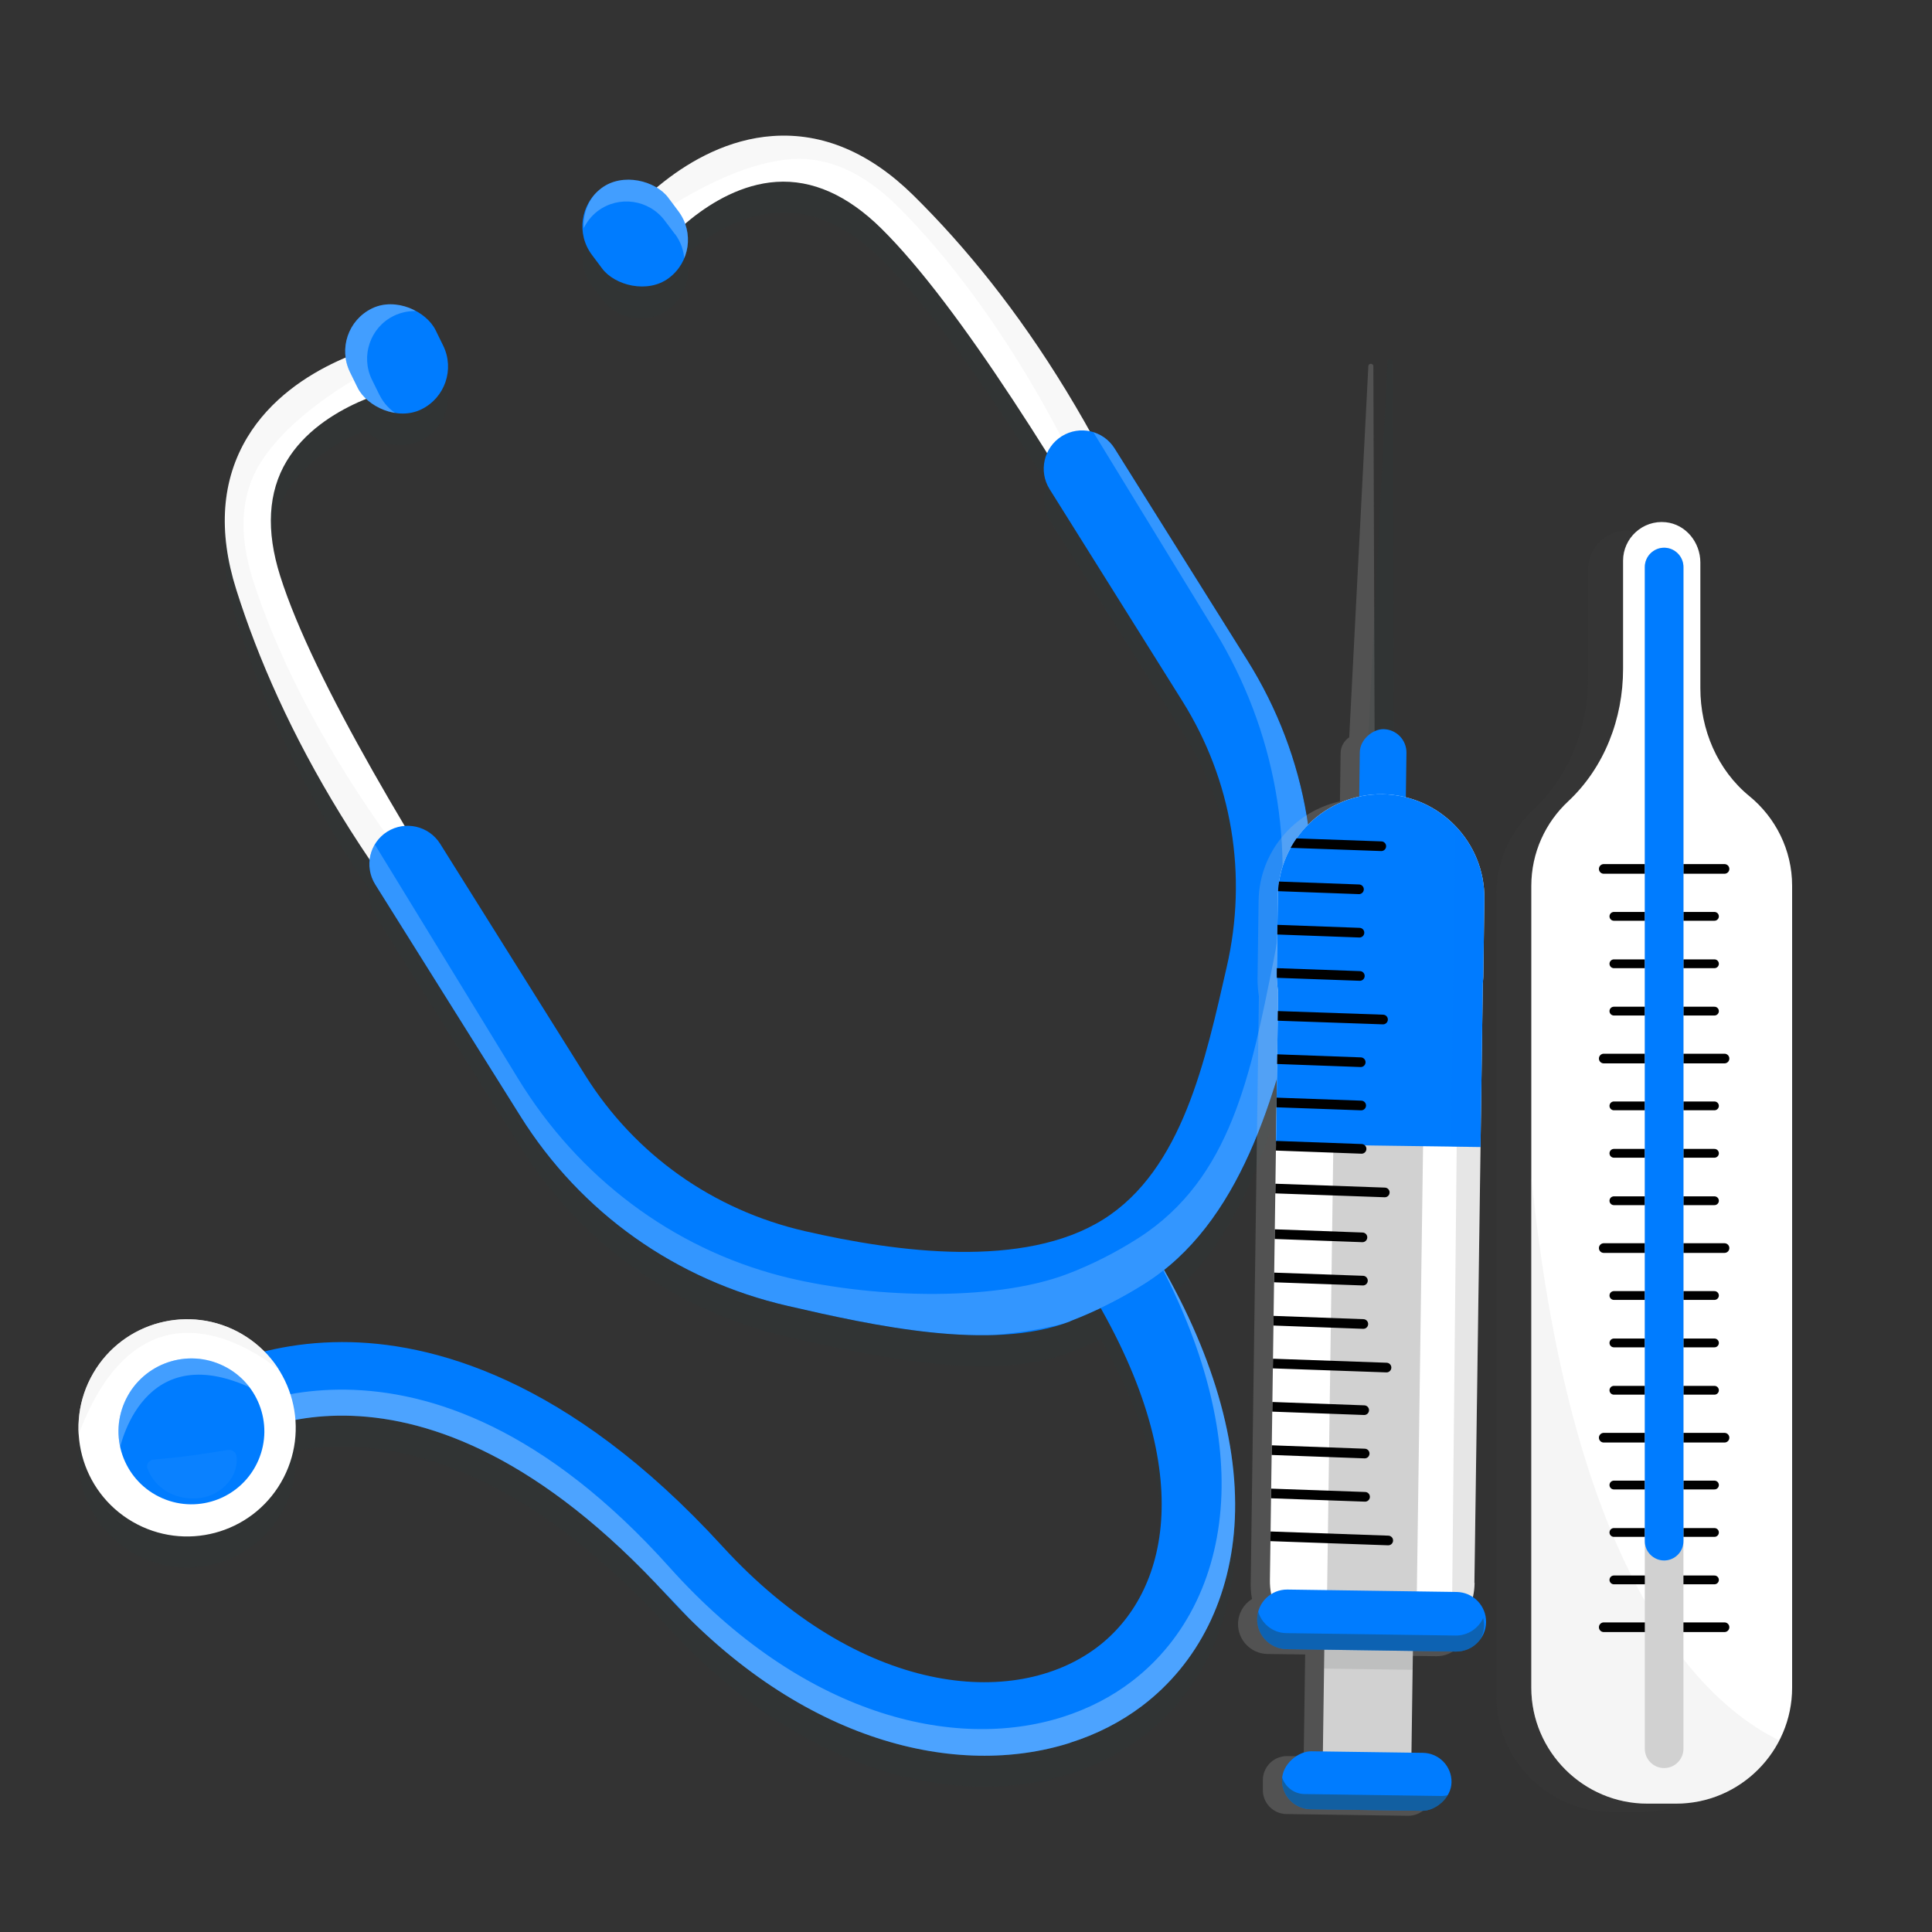 <?xml version="1.0" encoding="UTF-8"?>
<svg xmlns="http://www.w3.org/2000/svg" xmlns:xlink="http://www.w3.org/1999/xlink" id="Layer_1" data-name="Layer 1" viewBox="0 0 200 200">
  <rect x="0" y="0" width="200" height="200" fill="#333333" stroke="none"/>
  <defs>
    <style>
      .cls-1, .cls-2, .cls-3 {
        fill: #d1d1d1;
      }

      .cls-1, .cls-4, .cls-5, .cls-6, .cls-7, .cls-8, .cls-9, .cls-10, .cls-11, .cls-3, .cls-12, .cls-13, .cls-14, .cls-15 {
        stroke-width: 0px;
      }

      .cls-1, .cls-16, .cls-11 {
        opacity: .2;
      }

      .cls-17 {
        clip-path: url(#clippath-11);
      }

      .cls-18, .cls-5, .cls-10, .cls-13 {
        fill: #fff;
      }

      .cls-4, .cls-19, .cls-11 {
        fill: #007cff;
      }

      .cls-20 {
        opacity: .04;
      }

      .cls-5 {
        opacity: .3;
      }

      .cls-21 {
        stroke-width: .91px;
      }

      .cls-21, .cls-22 {
        fill: none;
        stroke: #000;
        stroke-linecap: round;
        stroke-linejoin: round;
      }

      .cls-23 {
        clip-path: url(#clippath-2);
      }

      .cls-24 {
        clip-path: url(#clippath-13);
      }

      .cls-25 {
        clip-path: url(#clippath-15);
      }

      .cls-26 {
        clip-path: url(#clippath-6);
      }

      .cls-7 {
        fill: #f4f4f4;
        opacity: .7;
      }

      .cls-8 {
        opacity: .5;
      }

      .cls-8, .cls-15 {
        fill: #254244;
      }

      .cls-27 {
        clip-path: url(#clippath-7);
      }

      .cls-28 {
        clip-path: url(#clippath-1);
      }

      .cls-29 {
        clip-path: url(#clippath-4);
      }

      .cls-9 {
        fill: #0f1b1c;
      }

      .cls-9, .cls-30, .cls-14, .cls-15 {
        opacity: .1;
      }

      .cls-31 {
        clip-path: url(#clippath-12);
      }

      .cls-32 {
        opacity: .03;
      }

      .cls-33 {
        clip-path: url(#clippath-9);
      }

      .cls-34 {
        clip-path: url(#clippath);
      }

      .cls-12 {
        fill: #223d3f;
        opacity: .4;
      }

      .cls-35 {
        fill: #474747;
      }

      .cls-36 {
        clip-path: url(#clippath-3);
      }

      .cls-37 {
        clip-path: url(#clippath-14);
      }

      .cls-38 {
        clip-path: url(#clippath-5);
      }

      .cls-13 {
        opacity: .26;
      }

      .cls-39 {
        clip-path: url(#clippath-10);
      }
    </style>
    <clipPath id="clippath">
      <path class="cls-4" d="M110.77,180.42c-11.65,3.7-27.72.03-41.64-15.18-26.33-28.77-45.37-15.91-46.17-15.35-1.72,1.21-4.1.82-5.33-.89-1.22-1.71-.85-4.08.85-5.31.27-.19,6.63-4.74,16.91-4.76,9.13-.02,23.37,3.63,39.39,21.14,14.13,15.44,30.22,16.94,38.81,10.44,7.28-5.51,10.81-18.29-1.15-37.64-1.11-1.8-.56-4.16,1.24-5.27,1.8-1.11,4.16-.56,5.27,1.24,6.19,10.01,9.26,19.83,8.88,28.39-.36,8.07-3.77,14.95-9.62,19.38-2.17,1.64-4.68,2.93-7.44,3.8Z"></path>
    </clipPath>
    <clipPath id="clippath-1">
      <path class="cls-10" d="M124.06,70.43c-7.9-23.6-18.76-39.61-29.49-50.19-4.51-4.45-9.41-6.52-14.57-6.16-9.17.64-15.57,8.86-15.83,9.21-.79,1.04-.6,2.54.44,3.34,1.04.8,2.53.6,3.33-.44.06-.08,5.4-6.89,12.41-7.36,3.73-.25,7.38,1.37,10.87,4.81,8.14,8.03,18.89,25.56,27.94,41.22"></path>
    </clipPath>
    <clipPath id="clippath-2">
      <rect class="cls-4" x="60.82" y="18.31" width="9.87" height="11.63" rx="4.93" ry="4.93" transform="translate(132.86 4.07) rotate(143.21)"></rect>
    </clipPath>
    <clipPath id="clippath-3">
      <path class="cls-10" d="M55.71,110.16c-17.41-17.78-26.71-34.74-31.25-49.12-1.91-6.04-1.52-11.35,1.15-15.78,4.75-7.87,14.98-9.82,15.41-9.9,1.28-.23,2.53.62,2.77,1.91.24,1.29-.62,2.53-1.91,2.77-.1.02-8.6,1.67-12.21,7.7-1.92,3.2-2.15,7.19-.67,11.87,3.44,10.9,14.15,28.46,23.97,43.65"></path>
    </clipPath>
    <clipPath id="clippath-4">
      <path class="cls-4" d="M110.78,136.79c-8.17,3.15-20.45.42-29.22-1.6-11.59-2.66-21.43-9.64-27.7-19.66l-15.02-23.97c-1.16-1.86-.6-4.3,1.25-5.47,1.86-1.16,4.3-.6,5.47,1.25l15.02,23.97c5.15,8.22,13.23,13.95,22.76,16.14,9.53,2.19,22.65,3.93,30.86-1.21,8.22-5.15,10.61-16.61,12.79-26.14,2.19-9.53.56-19.3-4.59-27.52l-13.75-21.95c-1.16-1.86-.6-4.3,1.26-5.47,1.86-1.16,4.3-.6,5.47,1.25l13.75,21.95c6.27,10.01,8.26,21.91,5.6,33.51-2.66,11.59-6.3,24.81-16.31,31.08-2.44,1.53-5,2.81-7.63,3.82Z"></path>
    </clipPath>
    <clipPath id="clippath-5">
      <rect class="cls-4" x="36.12" y="31.34" width="9.87" height="11.63" rx="4.93" ry="4.93" transform="translate(-12.16 21.86) rotate(-26.11)"></rect>
    </clipPath>
    <clipPath id="clippath-6">
      <path class="cls-10" d="M29.09,153.46c3.12-5.37,1.3-12.25-4.07-15.37-5.37-3.12-12.25-1.3-15.37,4.07-3.12,5.37-1.3,12.25,4.07,15.37s12.25,1.3,15.37-4.07Z"></path>
    </clipPath>
    <clipPath id="clippath-7">
      <path class="cls-4" d="M26.74,151.18c1.66-3.82-.09-8.27-3.92-9.93-3.82-1.66-8.27.09-9.93,3.92-1.66,3.82.09,8.27,3.92,9.93,3.82,1.66,8.27-.09,9.93-3.92Z"></path>
    </clipPath>
    <clipPath id="clippath-9">
      <path class="cls-10" d="M185.52,174.7v-83c0-3.73-1.73-7.08-4.42-9.28-3.32-2.71-5.08-6.9-5.08-11.18v-13.01c0-2.09-1.51-3.96-3.59-4.17-2.38-.24-4.41,1.64-4.41,3.98v11.21c0,5.14-1.93,10.19-5.68,13.7-2.35,2.19-3.82,5.31-3.82,8.76v83c0,6.6,5.4,12,12,12h3c6.6,0,12-5.4,12-12Z"></path>
    </clipPath>
    <clipPath id="clippath-10">
      <path class="cls-3" d="M170.27,181.04V58.7c0-1.1.9-2,2-2h0c1.1,0,2,.9,2,2v122.33c0,1.1-.9,2-2,2h0c-1.1,0-2-.9-2-2Z"></path>
    </clipPath>
    <clipPath id="clippath-11">
      <rect class="cls-3" x="127.75" y="165.11" width="27.88" height="9.17" transform="translate(313.35 30.4) rotate(90.8)"></rect>
    </clipPath>
    <clipPath id="clippath-12">
      <path class="cls-10" d="M152.63,163.86l.87-62.01c.02-.24.04-.47.05-.71l.11-8.08c.08-5.88-4.66-10.76-10.54-10.84h0c-5.88-.08-10.76,4.66-10.84,10.54l-.11,8.08c0,.61.05,1.21.14,1.8l-.85,60.93c-.05,3.82,3,6.97,6.83,7.02l7.34.1c3.82.05,6.97-3,7.02-6.83Z"></path>
    </clipPath>
    <clipPath id="clippath-13">
      <rect class="cls-4" x="121.95" y="82.53" width="40.52" height="31.6" transform="translate(242.51 -42.5) rotate(90.8)"></rect>
    </clipPath>
    <clipPath id="clippath-14">
      <rect class="cls-4" x="138.48" y="175.59" width="6" height="17.55" rx="3" ry="3" transform="translate(327.81 45.48) rotate(90.8)"></rect>
    </clipPath>
    <clipPath id="clippath-15">
      <path class="cls-4" d="M130.14,167.59h0c-.02,1.7,1.34,3.1,3.04,3.13l17.53.25c1.7.02,3.1-1.34,3.13-3.04h0c.02-1.7-1.34-3.1-3.04-3.13l-17.53-.25c-1.7-.02-3.1,1.34-3.13,3.04Z"></path>
    </clipPath>
  </defs>
  <g id="elements">
    <path class="cls-15" d="M134.73,105.09c2.66-11.59.67-23.49-5.6-33.51l-13.75-21.95c-.6-.96-1.54-1.56-2.56-1.77-5.72-10.25-12-18.26-18.24-24.42-4.51-4.45-9.41-6.52-14.57-6.16-4.99.35-9.16,2.94-11.97,5.29-1.7-1.17-4.03-1.2-5.76.1-2.17,1.63-2.62,4.73-1,6.91l1.06,1.41c1.63,2.17,4.73,2.62,6.91,1,1.77-1.32,2.4-3.63,1.69-5.62,2.25-1.92,5.58-4.09,9.43-4.35,3.73-.25,7.38,1.37,10.87,4.81,5.06,4.99,11.13,13.66,17.18,23.27-.53,1.17-.48,2.57.25,3.74l13.75,21.95c5.15,8.22,6.78,17.99,4.59,27.52s-4.58,20.99-12.79,26.14c-8.22,5.15-21.34,3.4-30.86,1.21-9.53-2.19-17.61-7.92-22.76-16.14l-15.02-23.97c-.81-1.29-2.24-1.94-3.66-1.83-5.8-9.77-10.76-19.13-12.9-25.91-1.47-4.67-1.25-8.67.67-11.87,1.98-3.31,5.43-5.29,8.16-6.42,1.44,1.53,3.78,2.03,5.77,1.06,2.44-1.19,3.45-4.17,2.26-6.6l-.78-1.58c-1.19-2.44-4.17-3.45-6.6-2.26h0c-1.95.95-2.98,3.04-2.71,5.09-3.37,1.43-7.58,3.96-10.16,8.24-2.67,4.43-3.05,9.73-1.15,15.78,2.69,8.53,7.06,17.98,13.82,27.97-.1.86.06,1.76.56,2.55l15.02,23.97c6.27,10.01,16.11,17,27.7,19.66,8.77,2.01,21.05,4.74,29.22,1.6,1.06-.41,2.11-.87,3.15-1.37,10.13,17.92,6.61,29.83-.35,35.09-8.59,6.5-24.68,5-38.81-10.44-16.03-17.51-30.27-21.16-39.39-21.14-3.04,0-5.73.41-8.03.98-.68-.69-1.45-1.31-2.33-1.82-5.37-3.12-12.25-1.3-15.37,4.07-3.12,5.37-1.3,12.25,4.07,15.37,5.37,3.12,12.25,1.3,15.37-4.07,1.18-2.04,1.65-4.29,1.49-6.48,8.04-1.5,21.82-.02,38.54,18.25,13.92,15.21,30,18.88,41.64,15.18,2.76-.88,5.26-2.16,7.44-3.8,5.85-4.42,9.27-11.31,9.62-19.38.34-7.81-2.19-16.67-7.33-25.76,8.45-6.71,11.77-18.85,14.23-29.59Z"></path>
    <g>
      <g>
        <path class="cls-19" d="M110.77,180.42c-11.65,3.7-27.72.03-41.64-15.18-26.33-28.77-45.37-15.91-46.17-15.35-1.72,1.21-4.1.82-5.33-.89-1.22-1.71-.85-4.08.85-5.31.27-.19,6.63-4.74,16.91-4.76,9.13-.02,23.37,3.63,39.39,21.14,14.13,15.44,30.22,16.94,38.81,10.44,7.28-5.51,10.81-18.29-1.15-37.64-1.11-1.8-.56-4.16,1.24-5.27,1.8-1.11,4.16-.56,5.27,1.24,6.19,10.01,9.26,19.83,8.88,28.39-.36,8.07-3.77,14.95-9.62,19.38-2.17,1.64-4.68,2.93-7.44,3.8Z"></path>
        <g class="cls-34">
          <path class="cls-5" d="M120.93,130.89c-.4-.64-.95-1.12-1.59-1.43,4.92,8.95,7.37,17.64,7.1,25.3-.28,8.05-3.55,14.88-9.22,19.25-2.1,1.62-4.54,2.88-7.21,3.73-11.31,3.59-27-.2-40.69-15.48-25.89-28.91-47.32-15.26-48.09-14.71-1.38.99-3.21.87-4.48-.17-1.06,1.3,1.83,2.22,2.85,3.66,1.22,1.71,3.61,2.1,5.33.89.8-.56,19.84-13.42,46.17,15.35,13.92,15.21,30,18.88,41.64,15.18,2.76-.88,5.26-2.16,7.44-3.8,5.85-4.42,9.27-11.31,9.62-19.38.38-8.56-2.69-18.38-8.88-28.39Z"></path>
        </g>
      </g>
      <g>
        <path class="cls-18" d="M124.06,70.43c-7.9-23.6-18.76-39.61-29.49-50.19-4.51-4.45-9.41-6.52-14.57-6.16-9.17.64-15.57,8.86-15.83,9.21-.79,1.04-.6,2.54.44,3.34,1.04.8,2.53.6,3.33-.44.06-.08,5.4-6.89,12.41-7.36,3.73-.25,7.38,1.37,10.87,4.81,8.14,8.03,18.89,25.56,27.94,41.22"></path>
        <g class="cls-28">
          <g class="cls-32">
            <path class="cls-6" d="M108.03,157.72c21.59-29.07,22.06-58.86,18.29-79.43-5.07-27.66-19.4-49.83-30.13-60.41-4.51-4.45-9.41-6.52-14.57-6.16-9.17.64-18.31,8.15-18.58,8.5-.79,1.04-.6,2.54.44,3.34,1.04.8,2.53.6,3.33-.44.06-.08,8.15-6.18,15.16-6.65,3.73-.25,7.38,1.37,10.87,4.81,21.71,21.4,53.22,86.6,5.49,140.86-.88,1-.77,2.49.22,3.36.99.87,2.49.77,3.36-.22,2.2-2.51,4.24-5.03,6.11-7.55Z"></path>
          </g>
        </g>
      </g>
      <g>
        <rect class="cls-19" x="60.82" y="18.31" width="9.87" height="11.63" rx="4.93" ry="4.93" transform="translate(132.86 4.07) rotate(143.21)"></rect>
        <g class="cls-23">
          <path class="cls-13" d="M69.87,24.24l-1.06-1.41c-1.63-2.17-4.73-2.62-6.91-1-.65.49-1.14,1.11-1.47,1.79-.11-1.61.57-3.25,1.96-4.29,2.17-1.63,5.28-1.18,6.91,1l1.06,1.41c1.14,1.52,1.26,3.5.48,5.11-.06-.92-.37-1.83-.96-2.62Z"></path>
        </g>
      </g>
      <g>
        <path class="cls-18" d="M55.71,110.16c-17.41-17.78-26.71-34.74-31.25-49.12-1.91-6.04-1.52-11.35,1.15-15.78,4.75-7.87,14.98-9.82,15.41-9.9,1.28-.23,2.53.62,2.77,1.91.24,1.29-.62,2.53-1.91,2.77-.1.02-8.6,1.67-12.21,7.7-1.92,3.2-2.15,7.19-.67,11.87,3.44,10.9,14.15,28.46,23.97,43.65"></path>
        <g class="cls-36">
          <g class="cls-32">
            <path class="cls-6" d="M140.73,135.65c-35.71,5.98-62.44-7.17-79.05-19.9-22.32-17.11-35.53-39.97-40.06-54.34-1.91-6.04-1.52-11.35,1.15-15.78,4.75-7.87,15.59-12.59,16.03-12.66,1.28-.23,2.53.62,2.77,1.91.24,1.29-.62,2.53-1.91,2.77-.1.02-9.21,4.44-12.82,10.46-1.92,3.2-2.15,7.2-.67,11.87,9.17,29.07,52.85,86.83,122.9,69.06,1.29-.33,2.57.45,2.89,1.72.32,1.27-.45,2.57-1.72,2.89-3.24.82-6.41,1.48-9.51,2Z"></path>
          </g>
        </g>
      </g>
      <g>
        <path class="cls-19" d="M110.78,136.79c-8.17,3.15-20.45.42-29.22-1.6-11.59-2.66-21.43-9.64-27.7-19.66l-15.02-23.97c-1.16-1.86-.6-4.3,1.25-5.47,1.86-1.16,4.3-.6,5.47,1.25l15.02,23.97c5.15,8.22,13.23,13.95,22.76,16.14,9.53,2.19,22.65,3.93,30.86-1.21,8.22-5.15,10.61-16.61,12.79-26.14,2.19-9.53.56-19.3-4.59-27.52l-13.75-21.95c-1.16-1.86-.6-4.3,1.26-5.47,1.86-1.16,4.3-.6,5.47,1.25l13.75,21.95c6.27,10.01,8.26,21.91,5.6,33.51-2.66,11.59-6.3,24.81-16.31,31.08-2.44,1.53-5,2.81-7.63,3.82Z"></path>
        <g class="cls-29">
          <g class="cls-16">
            <path class="cls-10" d="M130.85,68.56l-14.06-22.41c-.85-1.36-2.39-2.03-3.89-1.87l12.86,21.03c6.28,10.27,8.44,22.37,6.09,34.07-2.36,11.7-4.37,22.6-13.97,28.76-2.34,1.5-4.8,2.75-7.33,3.72-7.87,3.03-21.11,2.45-29.66.24-11.3-2.92-20.99-10.19-27.27-20.46l-14.81-24.21c-1.25,1.31-1.51,3.34-.5,4.93l15.35,24.46c6.41,10.22,16.49,17.34,28.36,20.04,8.98,2.04,22.72,2.43,31.1-.79,2.7-1.04,5.32-2.35,7.82-3.91,10.27-6.42,12.86-17.55,15.61-29.39,2.74-11.84.72-24-5.69-34.22Z"></path>
          </g>
        </g>
      </g>
      <g>
        <rect class="cls-19" x="36.12" y="31.34" width="9.87" height="11.63" rx="4.93" ry="4.93" transform="translate(-12.16 21.86) rotate(-26.11)"></rect>
        <g class="cls-38">
          <path class="cls-13" d="M39.28,40.88l-.78-1.58c-1.19-2.44-.18-5.41,2.26-6.6.73-.36,1.51-.51,2.27-.5-1.39-.83-3.16-.97-4.71-.21-2.44,1.19-3.45,4.17-2.26,6.6l.78,1.58c.84,1.71,2.55,2.71,4.33,2.75-.79-.47-1.46-1.17-1.89-2.05Z"></path>
        </g>
      </g>
      <g>
        <path class="cls-18" d="M29.09,153.46c3.12-5.37,1.3-12.25-4.07-15.37-5.37-3.12-12.25-1.3-15.37,4.07-3.12,5.37-1.3,12.25,4.07,15.37s12.25,1.3,15.37-4.07Z"></path>
        <g class="cls-26">
          <path class="cls-7" d="M29.48,142.31s-15.12-14.02-22.1,8.39c0,0-3.11-15,6.95-18.75,10.06-3.76,15.15,10.36,15.15,10.36Z"></path>
        </g>
      </g>
      <g>
        <path class="cls-19" d="M26.74,151.18c1.66-3.82-.09-8.27-3.92-9.93-3.82-1.66-8.27.09-9.93,3.92-1.66,3.82.09,8.27,3.92,9.93,3.82,1.66,8.27-.09,9.93-3.92Z"></path>
        <g class="cls-27">
          <path class="cls-13" d="M12.35,150.18s2.29-12.32,14.38-6.14c0,0-5.88-8.55-13.16-1.59,0,0-2.68,4.03-1.22,7.72Z"></path>
          <g class="cls-20">
            <path class="cls-10" d="M15.97,151.09c2.05-.2,3.4-.32,5.28-.62,0,0,2.3-.36,2.3-.36.45-.1.9.23.94.69.22,2.34-1.94,4.22-4.18,4.31-2.22.12-4.25-1-5.04-3.09-.18-.48.22-.94.71-.93h0Z"></path>
          </g>
        </g>
      </g>
    </g>
  </g>
  <g id="elements-2" data-name="elements">
    <g class="cls-30">
      <path class="cls-35" d="M181.9,175.58v-83c0-3.73-1.73-7.08-4.42-9.28-3.32-2.71-5.08-6.9-5.08-11.18v-13.01c0-2.09-1.51-3.96-3.59-4.17-2.38-.24-4.41,1.64-4.41,3.98v11.21c0,5.14-1.93,10.19-5.68,13.7-2.35,2.19-3.82,5.31-3.82,8.76v83c0,6.6,5.4,12,12,12h3c6.6,0,12-5.4,12-12Z"></path>
    </g>
    <g>
      <path class="cls-18" d="M185.52,174.7v-83c0-3.73-1.73-7.08-4.42-9.28-3.32-2.71-5.08-6.9-5.08-11.18v-13.01c0-2.09-1.51-3.96-3.59-4.17-2.38-.24-4.41,1.64-4.41,3.98v11.21c0,5.14-1.93,10.19-5.68,13.7-2.35,2.19-3.82,5.31-3.82,8.76v83c0,6.6,5.4,12,12,12h3c6.6,0,12-5.4,12-12Z"></path>
      <g class="cls-33">
        <path class="cls-1" d="M189.27,181.7s-36-1-31.67-104.33l-1,113,33.67-1.33-1-7.33Z"></path>
      </g>
    </g>
    <g>
      <line class="cls-22" x1="178.52" y1="89.95" x2="166.02" y2="89.95"></line>
      <line class="cls-22" x1="178.52" y1="109.58" x2="166.02" y2="109.58"></line>
      <line class="cls-21" x1="177.48" y1="94.86" x2="167.07" y2="94.86"></line>
      <line class="cls-21" x1="177.48" y1="99.77" x2="167.07" y2="99.77"></line>
      <line class="cls-21" x1="177.48" y1="104.67" x2="167.07" y2="104.67"></line>
      <line class="cls-22" x1="178.52" y1="129.2" x2="166.02" y2="129.2"></line>
      <line class="cls-21" x1="177.48" y1="114.48" x2="167.07" y2="114.48"></line>
      <line class="cls-21" x1="177.48" y1="119.39" x2="167.07" y2="119.39"></line>
      <line class="cls-21" x1="177.48" y1="124.3" x2="167.07" y2="124.3"></line>
      <line class="cls-22" x1="178.52" y1="148.83" x2="166.02" y2="148.83"></line>
      <line class="cls-21" x1="177.48" y1="134.11" x2="167.07" y2="134.11"></line>
      <line class="cls-21" x1="177.48" y1="139.02" x2="167.07" y2="139.02"></line>
      <line class="cls-21" x1="177.48" y1="143.92" x2="167.07" y2="143.92"></line>
      <line class="cls-22" x1="178.52" y1="168.45" x2="166.02" y2="168.45"></line>
      <line class="cls-21" x1="177.48" y1="153.73" x2="167.07" y2="153.73"></line>
      <line class="cls-21" x1="177.48" y1="158.64" x2="167.07" y2="158.64"></line>
      <line class="cls-21" x1="177.48" y1="163.55" x2="167.07" y2="163.55"></line>
    </g>
    <g>
      <path class="cls-2" d="M170.27,181.04V58.7c0-1.1.9-2,2-2h0c1.1,0,2,.9,2,2v122.33c0,1.1-.9,2-2,2h0c-1.1,0-2-.9-2-2Z"></path>
      <g class="cls-39">
        <path class="cls-4" d="M170.27,159.54V58.7c0-1.1.9-2,2-2h0c1.1,0,2,.9,2,2v100.84c0,1.1-.9,2-2,2h0c-1.1,0-2-.9-2-2Z"></path>
      </g>
    </g>
  </g>
  <g id="elements-3" data-name="elements">
    <path class="cls-1" d="M148.24,185.49v-1.01c.03-1.38-1.07-2.51-2.44-2.53l-1.7-.02.15-10.54,4.45.06c1.7.02,3.1-1.34,3.13-3.04.02-1.09-.54-2.04-1.38-2.61.11-.47.17-.95.18-1.46l.87-62.01c.02-.24.04-.47.05-.71l.11-8.08c.07-5.05-3.42-9.35-8.13-10.52l.07-5c.01-.87-.54-1.61-1.3-1.9l-.13-38.2c0-.34-.51-.35-.52-.01l-1.98,38.41c-.53.36-.88.96-.89,1.64l-.07,5c-4.74,1.04-8.35,5.24-8.42,10.29l-.11,8.08c0,.61.05,1.21.14,1.8l-.85,60.93c0,.5.04.99.14,1.46-.86.54-1.43,1.48-1.45,2.57-.02,1.7,1.34,3.1,3.04,3.13l3.91.05-.15,10.54-1.7-.02c-1.38-.02-2.51,1.08-2.53,2.46v1.01c-.03,1.38,1.07,2.51,2.44,2.53l12.57.18c1.38.02,2.51-1.08,2.53-2.46Z"></path>
    <g>
      <g>
        <rect class="cls-2" x="127.75" y="165.11" width="27.88" height="9.17" transform="translate(313.35 30.4) rotate(90.8)"></rect>
        <g class="cls-17">
          <path class="cls-9" d="M141.16,157.86h0c1.7,0,3.08,1.38,3.08,3.08v17.53c0,1.7-1.38,3.08-3.08,3.08h0c-1.7,0-3.08-1.38-3.08-3.08v-17.53c0-1.7,1.38-3.08,3.08-3.08Z" transform="translate(312.82 30.93) rotate(90.8)"></path>
        </g>
      </g>
      <path class="cls-15" d="M144.3,77.35l-.14-39.93c0-.34-.51-.35-.52-.01l-2.06,40.09,2.73-.15Z"></path>
      <rect class="cls-4" x="137.37" y="78.82" width="11.52" height="4.83" rx="2.42" ry="2.42" transform="translate(226.36 -60.74) rotate(90.8)"></rect>
      <g>
        <path class="cls-18" d="M152.63,163.86l.87-62.01c.02-.24.04-.47.05-.71l.11-8.08c.08-5.88-4.66-10.76-10.54-10.84h0c-5.88-.08-10.76,4.66-10.84,10.54l-.11,8.08c0,.61.05,1.21.14,1.8l-.85,60.93c-.05,3.82,3,6.97,6.83,7.02l7.34.1c3.82.05,6.97-3,7.02-6.83Z"></path>
        <g class="cls-31">
          <polygon class="cls-14" points="150.24 174.03 152.74 172.84 153.53 115.86 150.84 114.38 150.24 174.03"></polygon>
          <rect class="cls-3" x="113.82" y="139.69" width="56.98" height="9.29" transform="translate(288.62 4.05) rotate(90.8)"></rect>
          <g>
            <rect class="cls-19" x="121.95" y="82.53" width="40.52" height="31.6" transform="translate(242.51 -42.5) rotate(90.8)"></rect>
            <g class="cls-24">
              <rect class="cls-11" x="131.72" y="99.53" width="40.52" height="3.08" transform="translate(48.8 251.62) rotate(-89.2)"></rect>
            </g>
          </g>
          <line class="cls-22" x1="129.42" y1="87.12" x2="142.99" y2="87.6"></line>
          <line class="cls-22" x1="129.47" y1="91.65" x2="140.68" y2="92.06"></line>
          <line class="cls-22" x1="129.51" y1="96.14" x2="140.73" y2="96.55"></line>
          <line class="cls-22" x1="129.56" y1="100.63" x2="140.77" y2="101.03"></line>
          <line class="cls-22" x1="129.6" y1="105.07" x2="143.17" y2="105.54"></line>
          <line class="cls-22" x1="129.65" y1="109.55" x2="140.86" y2="109.96"></line>
          <line class="cls-22" x1="129.69" y1="114.04" x2="140.91" y2="114.44"></line>
          <line class="cls-22" x1="129.74" y1="118.52" x2="140.95" y2="118.93"></line>
          <line class="cls-22" x1="129.78" y1="122.96" x2="143.35" y2="123.44"></line>
          <line class="cls-22" x1="129.83" y1="127.68" x2="141.04" y2="128.09"></line>
          <line class="cls-22" x1="129.87" y1="132.17" x2="141.09" y2="132.57"></line>
          <line class="cls-22" x1="129.92" y1="136.65" x2="141.13" y2="137.06"></line>
          <line class="cls-22" x1="129.96" y1="141.09" x2="143.53" y2="141.57"></line>
          <line class="cls-22" x1="130.01" y1="145.57" x2="141.22" y2="145.98"></line>
          <line class="cls-22" x1="130.05" y1="150.06" x2="141.27" y2="150.47"></line>
          <line class="cls-22" x1="130.1" y1="154.55" x2="141.31" y2="154.95"></line>
          <line class="cls-22" x1="143.71" y1="159.47" x2="130.14" y2="158.99"></line>
        </g>
      </g>
      <g>
        <rect class="cls-19" x="138.48" y="175.59" width="6" height="17.55" rx="3" ry="3" transform="translate(327.81 45.48) rotate(90.8)"></rect>
        <g class="cls-37">
          <path class="cls-8" d="M151.55,185.07c0-.21-.03-.42-.08-.61-.39.87-1.28,1.48-2.3,1.46l-14.13-.2c-1.16-.02-2.11-.83-2.37-1.91-.14.3-.22.63-.22.99-.02,1.37,1.08,2.5,2.45,2.52l14.13.2c1.37.02,2.5-1.08,2.52-2.45Z"></path>
        </g>
      </g>
      <g>
        <path class="cls-19" d="M130.14,167.59h0c-.02,1.7,1.34,3.1,3.04,3.13l17.53.25c1.7.02,3.1-1.34,3.13-3.04h0c.02-1.7-1.34-3.1-3.04-3.13l-17.53-.25c-1.7-.02-3.1,1.34-3.13,3.04Z"></path>
        <g class="cls-25">
          <path class="cls-12" d="M153.63,168.25c0-.26-.04-.52-.09-.76-.49,1.08-1.59,1.83-2.85,1.82l-17.53-.25c-1.44-.02-2.62-1.03-2.95-2.37-.17.37-.27.79-.27,1.22-.02,1.7,1.34,3.1,3.04,3.13l17.53.25c1.7.02,3.1-1.34,3.13-3.04Z"></path>
        </g>
      </g>
    </g>
  </g>
</svg>
